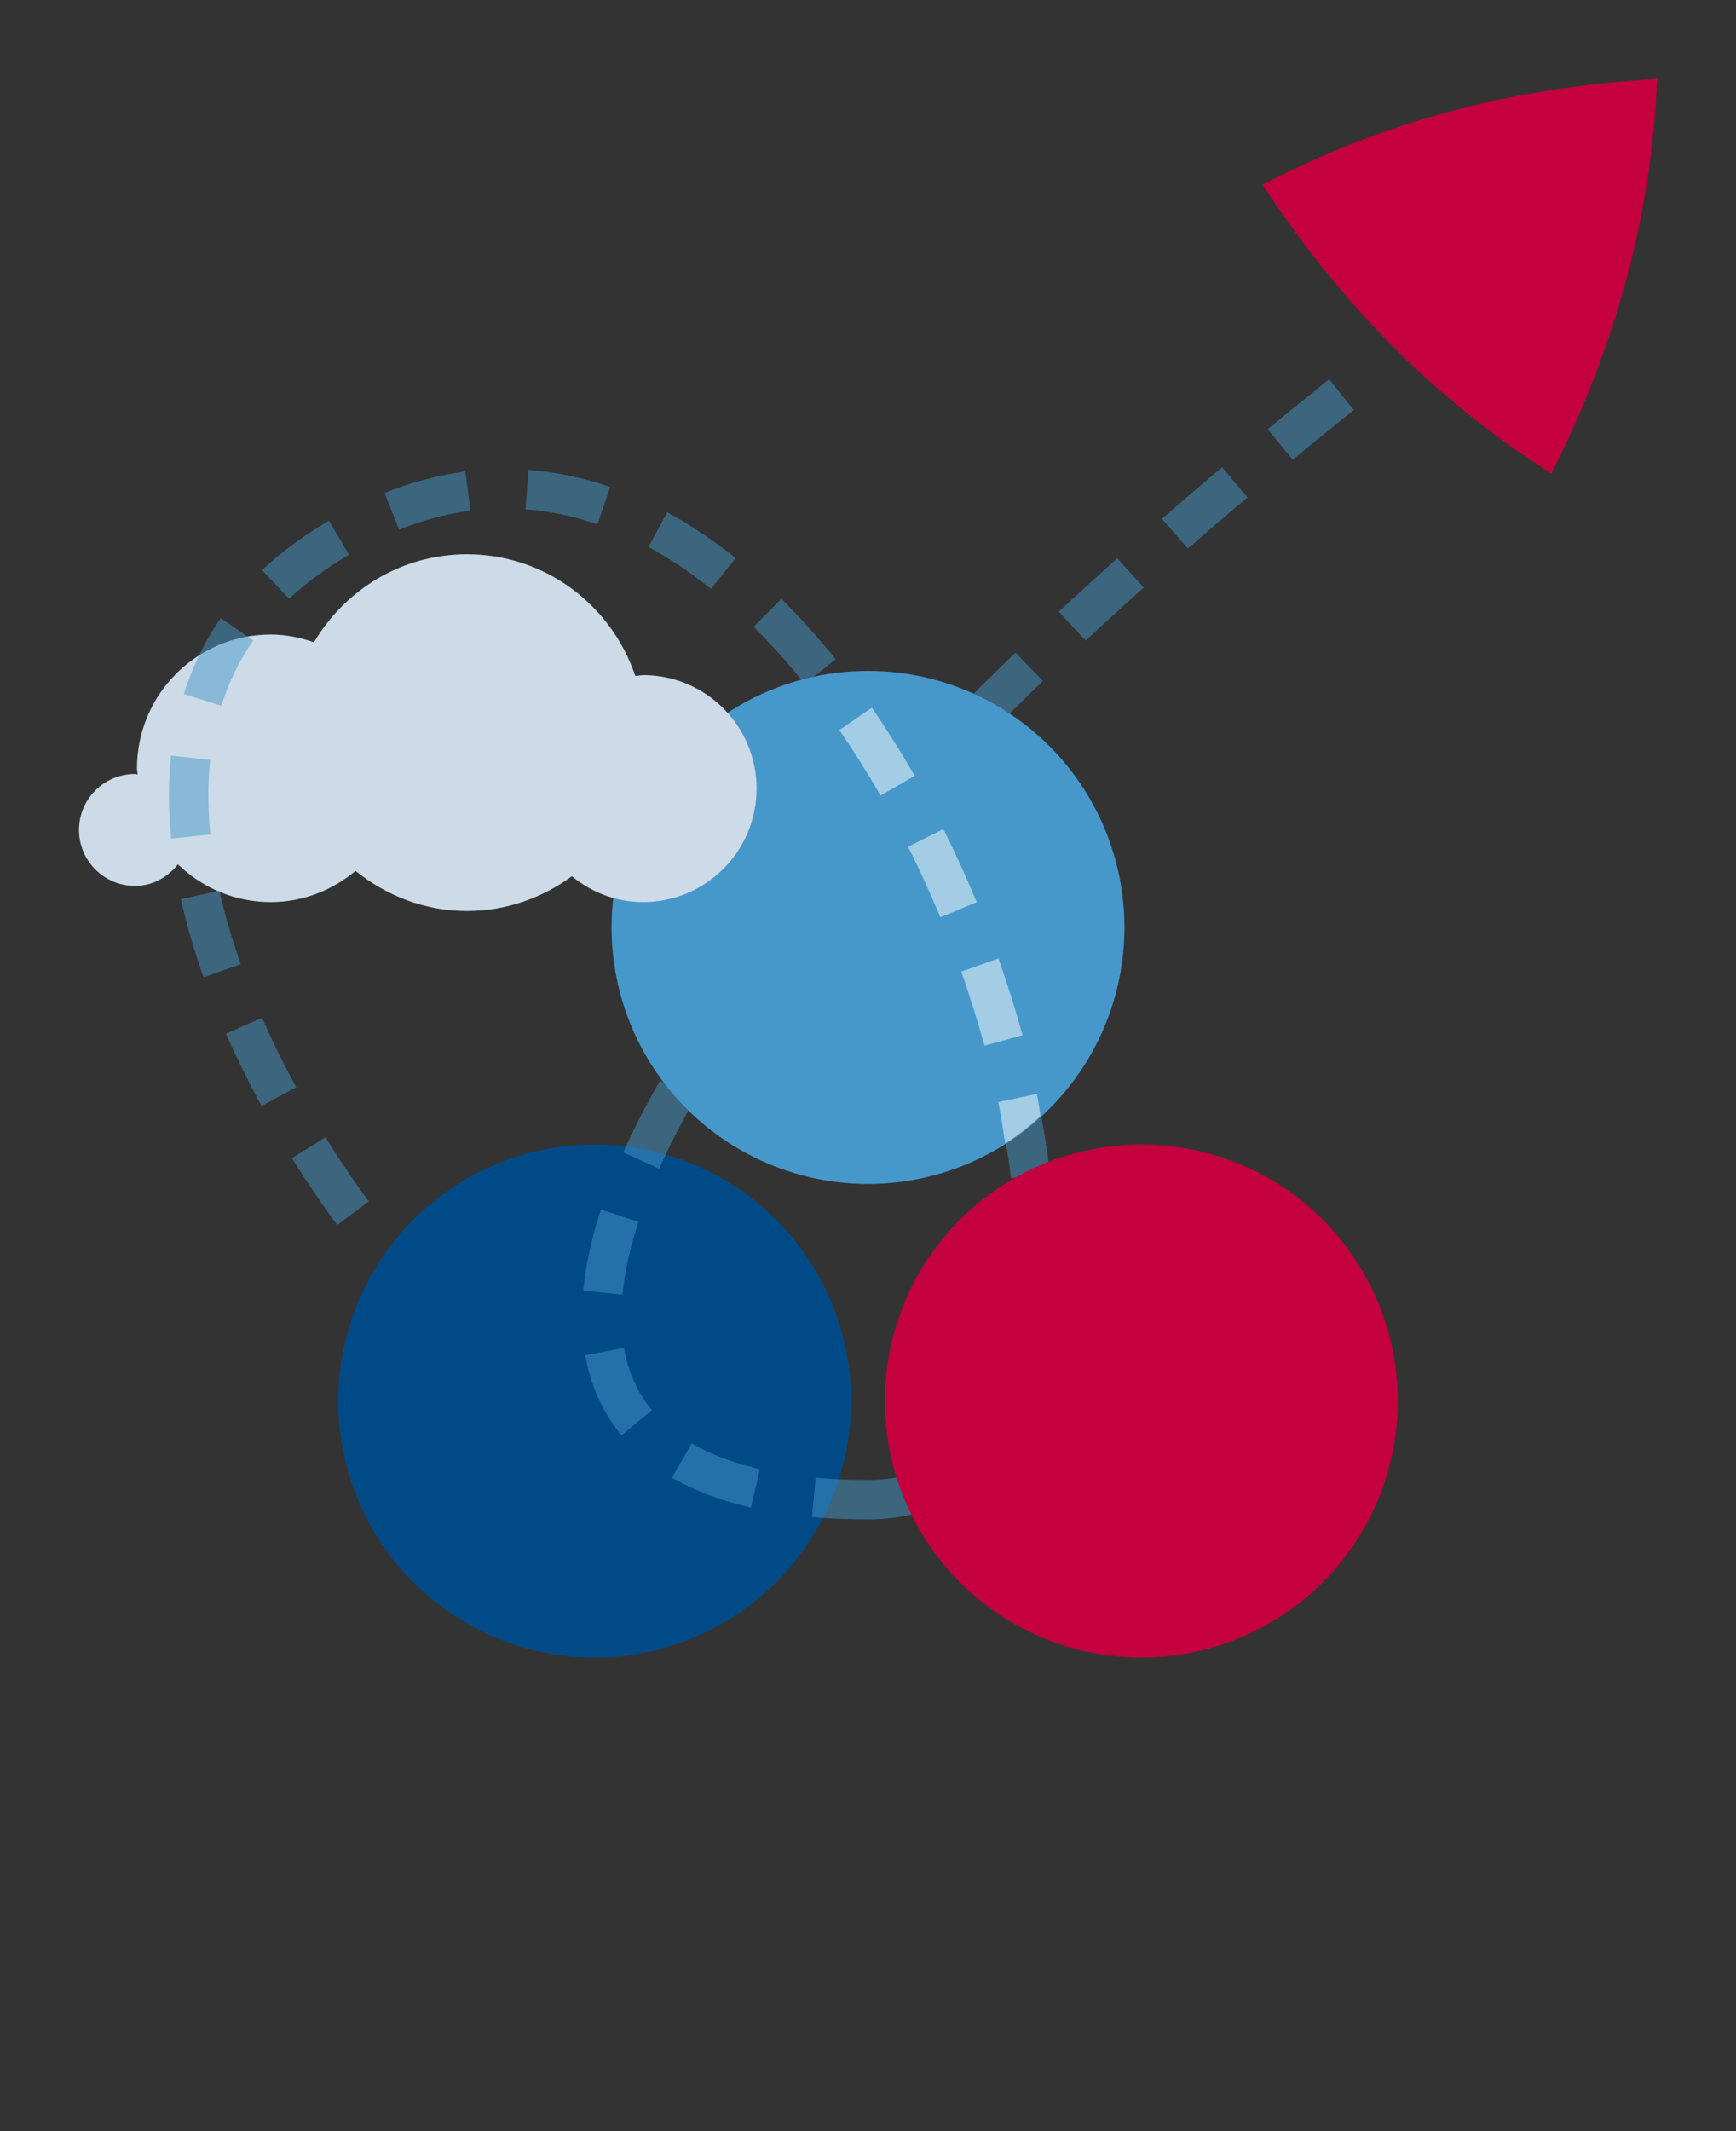 <?xml version="1.0" encoding="UTF-8"?>
<svg xmlns="http://www.w3.org/2000/svg" viewBox="0 0 22 27">
  <rect x="0" y="0" width="22" height="27" fill="#333333" stroke="none"/>
  <g isolation="isolate">
    <g id="Layer_1" data-name="Layer 1">
      <circle cx="7.536" cy="17.75" r="3.25" fill="#004b87"/>
      <path d="M17,5c-10,8-12,14-6,14" fill="none" mix-blend-mode="screen" opacity=".5" stroke="#4698cb" stroke-dasharray="1 .75" stroke-miterlimit="10" stroke-width=".5"/>
      <path d="M16,2.34c.986,1.507,2.182,2.723,3.66,3.66.812-1.608,1.267-3.251,1.34-5-1.799.101-3.449.528-5,1.34Z" fill="#c5003e"/>
      <circle cx="11" cy="11.75" r="3.25" fill="#4698cb"/>
      <polygon points="11 11 7.536 17 14.464 17 11 11" fill="none" mix-blend-mode="overlay"/>
      <path d="M8.15,8.554c-.034,0-.066.008-.099.01-.301-.894-1.137-1.542-2.133-1.542-.829,0-1.546.451-1.939,1.115-.173-.059-.355-.098-.548-.098-.936,0-1.695.759-1.695,1.695,0,.027.007.052.008.079-.012-.001-.022-.007-.034-.007-.392,0-.709.318-.709.709s.318.709.709.709c.224,0,.415-.11.545-.273.305.295.719.478,1.176.478.411,0,.782-.152,1.075-.395.388.313.874.508,1.411.508.499,0,.956-.167,1.33-.44.247.202.559.327.903.327.794,0,1.438-.644,1.438-1.438,0-.794-.644-1.438-1.438-1.438Z" fill="#ccdbe7"/>
      <path d="M11,19.25v-.5c.318,0,.6-.067.839-.2l.242.438c-.314.174-.678.262-1.082.262ZM12.718,18.428l-.399-.302c.164-.217.294-.491.387-.815l.48.138c-.109.383-.267.713-.468.979ZM13.336,16.672l-.497-.056c.024-.218.037-.448.037-.686,0-.091-.002-.183-.005-.276l.5-.018c.003.099.005.197.005.294,0,.258-.013.506-.04.742ZM4.273,15.519c-.195-.263-.388-.547-.574-.846l.425-.264c.191.307.379.581.55.812l-.401.298ZM12.812,14.927c-.037-.308-.091-.633-.162-.965l.489-.104c.073.347.13.686.168,1.009l-.496.06ZM3.314,14.012c-.166-.306-.317-.614-.451-.916l.458-.201c.135.307.281.602.432.879l-.439.238ZM2.58,12.382c-.12-.339-.216-.672-.287-.99l.488-.108c.066.298.157.611.27.932l-.472.166ZM2.169,10.623c-.019-.182-.028-.364-.028-.544-0-.169.008-.339.026-.506l.497.054c-.016.149-.024.3-.023.452,0,.165.009.33.025.494l-.497.051ZM2.806,8.942l-.477-.15c.108-.344.266-.667.468-.962l.412.284c-.175.253-.311.532-.404.828ZM10.199,8.664c-.21-.261-.429-.504-.649-.722l.352-.355c.234.231.465.488.688.764l-.39.313ZM3.664,7.587l-.343-.364c.162-.152.343-.297.539-.43.103-.07.206-.135.308-.196l.255.431c-.094.055-.188.115-.282.179-.175.118-.335.246-.478.38ZM9.01,7.46c-.259-.207-.526-.386-.793-.531l.239-.439c.292.159.584.354.866.58l-.312.391ZM5.059,6.71l-.186-.464c.338-.136.683-.227,1.024-.272l.065.496c-.3.039-.604.12-.904.24ZM7.571,6.643c-.301-.104-.608-.168-.911-.191l.037-.499c.347.026.695.099,1.037.217l-.163.473Z" fill="#4698cb" opacity=".5"/>
      <circle cx="14.464" cy="17.75" r="3.25" fill="#c5003e"/>
      <path d="M12.476,13.248c-.085-.312-.185-.625-.295-.938l.472-.167c.114.324.216.649.306.972l-.482.133ZM11.917,11.623c-.125-.302-.262-.602-.409-.895l.447-.224c.151.303.293.613.423.926l-.462.192ZM11.159,10.079c-.165-.286-.339-.563-.522-.829l.411-.284c.189.274.372.564.544.864l-.434.249Z" fill="#fff" opacity=".5"/>
      <path d="M13.14,13.859l-.489.104c.038.181.059.35.088.525.161-.102.308-.22.448-.348-.018-.095-.026-.184-.047-.281Z" fill="#fff" opacity=".5"/>
    </g>
  </g>
</svg>